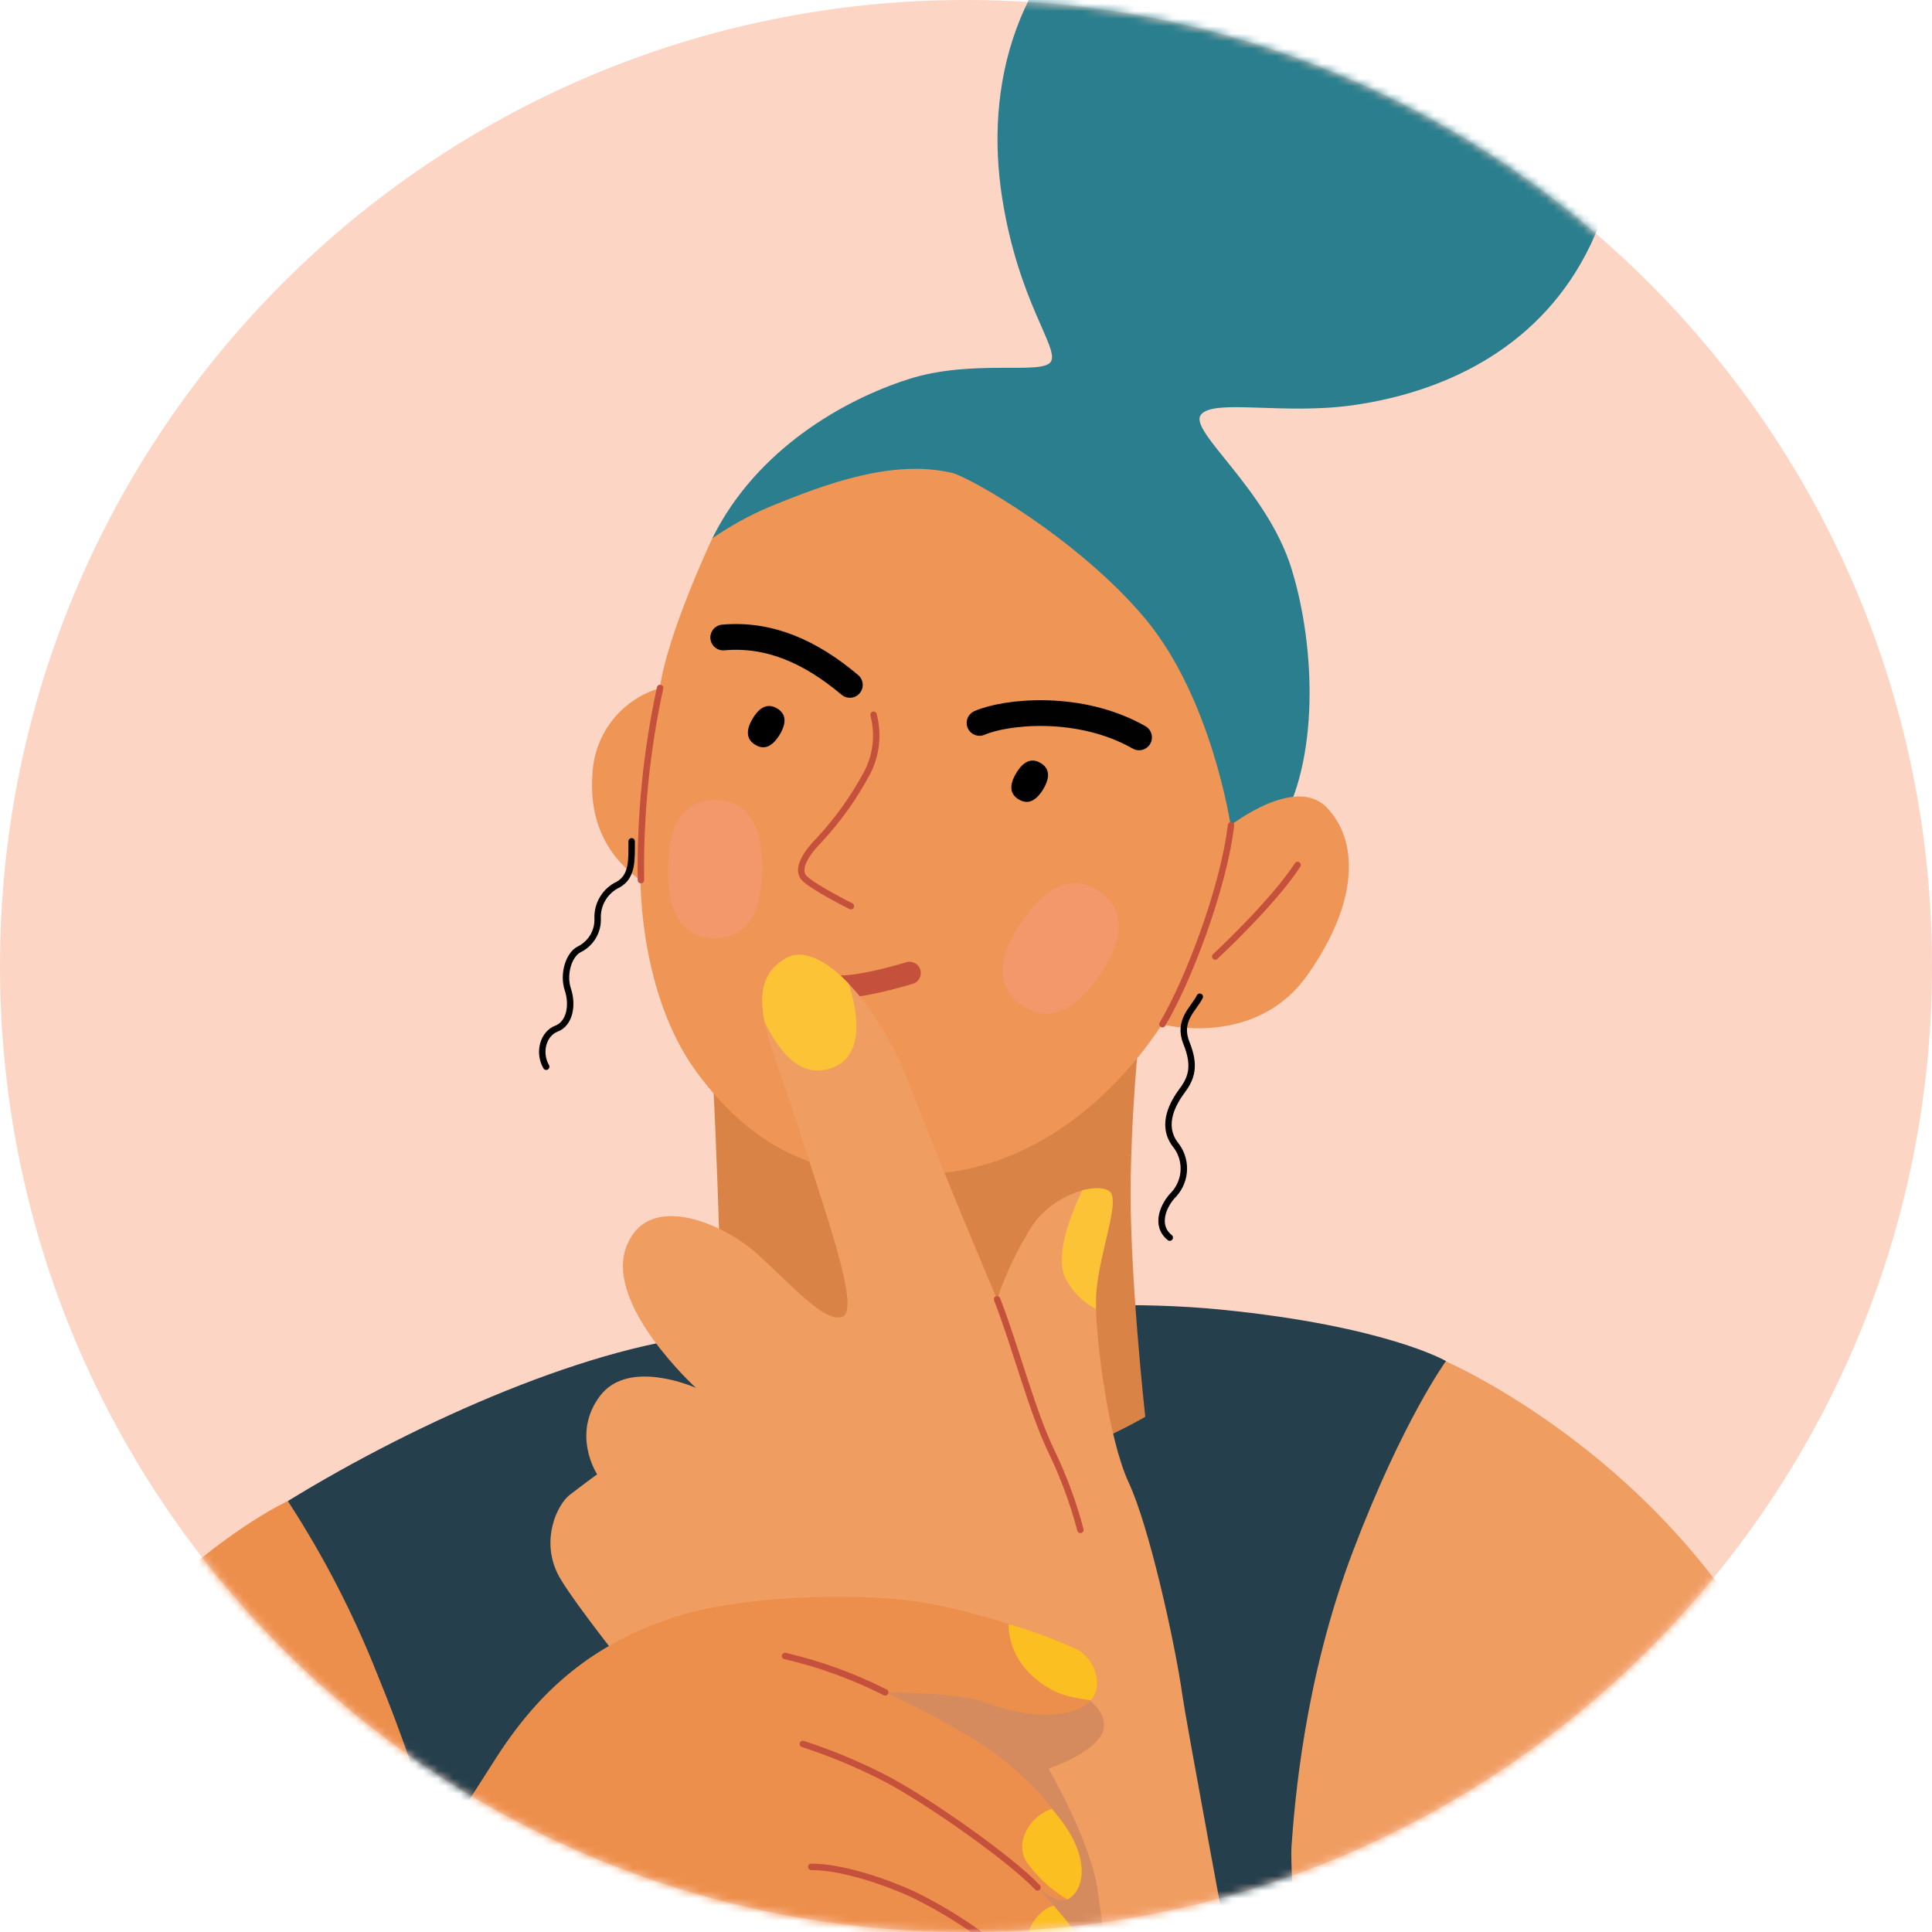 <svg width="258" height="258" viewBox="0 0 258 258" fill="none" xmlns="http://www.w3.org/2000/svg">
<g clip-path="url(#clip0_1237_3734)">
<path d="M129 258C200.245 258 258 200.245 258 129C258 57.755 200.245 0 129 0C57.755 0 0 57.755 0 129C0 200.245 57.755 258 129 258Z" fill="#FDD5C5"/>
<mask id="mask0_1237_3734" style="mask-type:luminance" maskUnits="userSpaceOnUse" x="0" y="0" width="258" height="258">
<path d="M129 258C200.245 258 258 200.245 258 129C258 57.755 200.245 0 129 0C57.755 0 0 57.755 0 129C0 200.245 57.755 258 129 258Z" fill="white"/>
</mask>
<g mask="url(#mask0_1237_3734)">
<path d="M38.44 200.45C55.9 189.73 79.54 179.29 96.03 178.19C112.52 177.09 141.12 172.69 163.11 174.89C185.1 177.09 193.11 181.76 193.11 181.76C193.11 181.76 183.49 350.28 174.7 377.22C165.91 404.16 174.15 374.47 174.15 374.47C174.15 374.47 181.29 460.79 180.15 472.33C180.15 472.33 137.82 487.18 85.04 485.53C32.26 483.88 2.57 471.78 2.57 471.78C2.57 471.78 28.96 405.78 42.7 377.78C56.44 349.78 38.44 200.45 38.44 200.45Z" fill="#253F4C"/>
<path d="M94.93 140C95.76 150.17 96.58 183.43 96.58 183.43C96.58 183.43 104.83 199.43 120.78 199.1C136.73 198.77 152.94 189.2 152.94 189.2C152.94 189.2 150.74 169.39 151 157C151.26 144.61 152.38 136.11 152.38 136.11L94.93 140Z" fill="#D98346"/>
<path d="M95.12 71.89C101 60 112.71 53.38 121.33 50.63C129.95 47.88 139.19 50.13 140.33 48.3C141.47 46.47 136.02 40.36 133.83 26.44C131.54 11.87 135.11 -5.08 151.97 -15.89C168.83 -26.7 191.97 -23.18 203.56 -11.22C214.66 0.28 220.24 16.32 212.36 32.78C206 46 193.58 52.28 180.7 54.11C171.36 55.44 162.01 53.2 160.36 55.4C158.71 57.6 169.16 65.29 172.46 75.92C175.76 86.55 176.12 101.76 170.81 110.38C165.5 119 147.72 121.74 147.72 121.74L95.12 71.89Z" fill="#2B7E8E"/>
<path d="M127.1 63.14C119.21 61.32 110.47 64.52 102.77 67.68C100.083 68.818 97.519 70.229 95.12 71.89C95.12 71.89 89.07 84.72 88.12 91.89C85.629 92.619 83.425 94.103 81.813 96.138C80.201 98.173 79.26 100.658 79.12 103.25C78.39 112.6 84.12 116.45 85.54 117.55C85.54 117.55 85.35 132.76 93.05 143.2C100.75 153.64 110.46 158.6 126.41 156.58C142.36 154.56 152.06 141.58 155.18 136.79C155.18 136.79 167.64 140.09 174.61 130.19C181.58 120.29 181.39 112.19 177.17 107.83C172.95 103.47 164.34 110.22 164.34 110.22C164.34 110.22 161.83 93.33 153 82.7C144.17 72.07 129.48 63.69 127.1 63.14Z" fill="#EF9657"/>
<path d="M104.12 98.11C103.12 99.72 102.06 100.18 100.87 99.47C99.68 98.76 99.55 97.57 100.51 95.96C101.47 94.35 102.57 93.89 103.77 94.6C104.97 95.31 105.08 96.5 104.12 98.11ZM139.31 105.4C138.31 107.01 137.25 107.47 136.05 106.76C134.85 106.05 134.74 104.86 135.7 103.25C136.66 101.64 137.76 101.18 138.96 101.89C140.16 102.6 140.27 103.78 139.31 105.4Z" fill="black"/>
<g style="mix-blend-mode:multiply" opacity="0.41">
<path d="M95.4 125.27C91.23 125.27 89.14 122.11 89.2 116C89.26 109.89 91.4 106.81 95.57 106.85C99.74 106.89 101.83 110.01 101.77 116.12C101.71 122.23 99.57 125.31 95.4 125.27Z" fill="#F49B87"/>
</g>
<g style="mix-blend-mode:multiply" opacity="0.41">
<path d="M136.45 134.23C133.01 131.87 133.03 128.1 136.45 123.08C139.87 118.06 143.45 116.69 146.85 119.08C150.25 121.47 150.27 125.2 146.85 130.23C143.43 135.26 139.88 136.59 136.45 134.23Z" fill="#F49B87"/>
</g>
<path d="M116.65 95.44C117.336 98.02 117.044 100.762 115.83 103.14C114.108 106.373 111.981 109.374 109.5 112.07C107.72 113.86 106.21 116.07 107.44 117.3C108.67 118.53 113.63 121.01 113.63 121.01M164.39 110.2C163.39 118.67 158.62 131.09 155.23 136.77M173.28 115.51C169.98 120.6 162.28 127.74 162.28 127.74M88.15 91.87C86.324 100.298 85.465 108.907 85.59 117.53" stroke="#C5513D" stroke-width="0.86" stroke-linecap="round" stroke-linejoin="round"/>
<path d="M110.6 131.45C112.53 132.69 121.46 129.94 121.46 129.94" stroke="#C5513D" stroke-width="3.01" stroke-linecap="round" stroke-linejoin="round"/>
<path d="M130.81 96.54C134.25 95.03 144.14 93.93 152.11 98.47M96.58 85.13C102.77 84.58 108.27 87.06 113.49 91.46" stroke="#010101" stroke-width="3.44" stroke-linecap="round" stroke-linejoin="round"/>
<path d="M160.22 133.1C159.4 134.75 157.22 136.27 158.44 139.29C159.66 142.31 159.12 143.96 157.89 145.61C156.66 147.26 155 150.15 156.89 152.76C157.687 153.707 158.114 154.912 158.09 156.15C158.066 157.387 157.593 158.574 156.76 159.49C155.38 160.87 154.15 163.62 156.21 165.27M84.35 112.35C84.35 114.82 84.49 117.02 82.56 118.12C81.705 118.521 80.988 119.167 80.499 119.974C80.009 120.782 79.77 121.717 79.81 122.66C79.841 123.512 79.624 124.355 79.185 125.086C78.747 125.817 78.106 126.406 77.34 126.78C75.97 127.47 75.14 130.08 75.83 132.14C76.52 134.2 76.1 136.68 74.32 137.36C72.54 138.04 71.84 140.53 72.94 142.45" stroke="#010101" stroke-width="0.86" stroke-linecap="round" stroke-linejoin="round"/>
<path d="M141.21 225.93C143.02 226.62 144.41 227.07 145.42 227.36C147.65 225.27 146.21 221.42 143.68 220.16C141.217 219.059 138.689 218.111 136.11 217.32C135.913 219.114 136.303 220.924 137.223 222.476C138.143 224.029 139.542 225.241 141.21 225.93ZM140.06 241.06C139.078 242.03 138.41 243.271 138.141 244.624C137.872 245.977 138.014 247.379 138.55 248.65C139.516 250.533 140.782 252.246 142.3 253.72C142.466 253.673 142.624 253.603 142.77 253.51C144.97 252.05 145.33 247.83 141.67 243.06C141.13 242.36 140.59 241.7 140.06 241.06ZM140.71 254.51C140.131 255.236 139.733 256.088 139.549 256.997C139.365 257.907 139.399 258.847 139.65 259.74C140.16 261.74 141.97 263.54 143.45 264.74C144.17 264.242 144.696 263.509 144.938 262.667C145.181 261.825 145.125 260.926 144.78 260.12C144.29 258.8 142.52 256.57 140.71 254.51ZM142.4 270.37C142.13 269.27 140.29 267.07 138.53 265.15C137.873 265.693 137.388 266.414 137.132 267.227C136.877 268.04 136.862 268.909 137.09 269.73C137.81 271.597 138.925 273.286 140.36 274.68C142.52 273.92 142.88 272.29 142.4 270.37Z" fill="#DF6D58"/>
<path d="M105.11 127.88C109.4 125.59 117.2 133.65 121.6 145.2C126 156.75 133.15 173.51 133.15 173.51C134.331 169.99 135.947 166.63 137.96 163.51C140.84 159.39 146.48 157.88 148.13 159.11C149.78 160.34 146.34 168.32 146.34 173.68C146.34 179.04 147.99 192.1 150.74 198.01C153.49 203.92 156.92 219.45 157.89 226.33C158.86 233.21 178.23 336.15 178.23 336.15C178.23 336.15 172.04 252.44 172.46 246.67C172.88 240.9 174.11 224.4 180.7 207.08C187.29 189.76 193.07 181.79 193.07 181.79C193.07 181.79 229.77 197.6 242.14 235.95C254.51 274.3 254.93 323.37 239.67 365.43C224.41 407.49 193.9 428.07 165 427.66C136.1 427.25 116 405.81 111.84 373.23C107.68 340.65 101.12 244.58 97.84 240.45C94.56 236.32 76.63 214.66 74.43 210.08C72.23 205.5 74.43 200.91 76.08 199.63C77.73 198.35 79.74 196.88 79.74 196.88C79.74 196.88 76.26 191.57 80.11 186.43C83.96 181.29 92.94 185.34 92.94 185.34C92.94 185.34 80.84 174.34 83.59 166.64C86.34 158.94 96.42 163.34 100.82 167.19C105.22 171.04 110.17 176.9 112.55 175.81C114.93 174.72 109.98 161.33 106.68 150.7C103.38 140.07 98.42 131.45 105.11 127.88Z" fill="#F09D62"/>
<path d="M111.15 142.59C115.46 141.02 114.61 135.22 113.32 131.35C110.32 128.18 107.26 126.73 105.11 127.88C101.8 129.65 101.34 132.64 102.11 136.5C104.1 140.45 106.86 144.15 111.15 142.59ZM146.36 174.81V173.65C146.36 168.29 149.8 160.32 148.15 159.08C147.46 158.57 146.08 158.54 144.5 158.96C142.89 162.52 140.74 167.86 142.38 170.9C143.287 172.571 144.673 173.932 146.36 174.81Z" fill="#FCC336"/>
<path d="M133.15 173.51C135.62 179.84 137.82 188.51 140.43 193.86C142.042 197.21 143.331 200.706 144.28 204.3" stroke="#C5513D" stroke-width="0.86" stroke-linecap="round" stroke-linejoin="round"/>
<g style="mix-blend-mode:multiply" opacity="0.26">
<path d="M146.62 252.69C145.79 246.09 140.02 236.19 140.02 236.19C140.02 236.19 147.44 233.72 147.44 230.42C147.44 227.12 142.49 224.42 131.77 221.62C121.77 219.05 98.05 218.62 83.32 222.42C89.13 229.83 95.92 238.07 97.82 240.42C99.52 242.55 102.11 269.21 104.82 298.97C114.57 280.61 132.82 285.82 141.71 279.87C150.74 273.85 147.44 259.28 146.62 252.69Z" fill="#885850"/>
</g>
<path d="M38.44 200.45C38.44 200.45 10 213.24 -10.63 259.42C-25.81 293.42 -32.48 342.3 -27.12 362.92C-21.76 383.54 -12.28 404.16 14.94 408.28C42.16 412.4 57.82 379.83 69.78 360.45C81.74 341.07 102.36 284.99 105.66 278.39C108.96 271.79 112.53 269.27 112.53 269.27C114.901 268.894 117.241 268.342 119.53 267.62C121.18 266.89 126.31 269.09 128.53 270.19C130.75 271.29 136.23 275.5 139.35 274.95C142.47 274.4 143.01 272.57 142.46 270.37C141.91 268.17 135.13 261.58 135.13 261.58C135.13 261.58 139.71 265.58 141.73 265.42C142.324 265.354 142.894 265.15 143.395 264.824C143.896 264.498 144.314 264.06 144.616 263.545C144.918 263.029 145.096 262.45 145.134 261.854C145.173 261.258 145.072 260.661 144.84 260.11C143.74 257.18 136.23 249.66 136.23 249.66C136.23 249.66 140.63 254.98 142.83 253.51C145.03 252.04 145.39 247.83 141.73 243.06C138.418 238.559 134.244 234.762 129.45 231.89C125.807 229.735 122.056 227.769 118.21 226C118.21 226 128.11 226 131.4 227.28C134.69 228.56 140.02 229.85 144.05 228.2C148.08 226.55 146.62 221.6 143.68 220.14C140.74 218.68 129.02 214.64 121.33 213.72C113.64 212.8 98.78 212.99 89.62 216.1C80.46 219.21 72.94 224.35 66.34 234.61C59.74 244.87 58.46 247.08 58.46 247.08C56.248 239.105 53.556 231.271 50.4 223.62C47.2 215.516 43.193 207.753 38.44 200.45Z" fill="#ED8F4C"/>
<path d="M141.67 243.06C141.27 242.553 140.87 242.053 140.47 241.56C137.81 242.33 135.34 245.83 137.09 248.65C138.541 250.676 140.397 252.379 142.54 253.65L142.77 253.52C145 252.05 145.33 247.83 141.67 243.06ZM137.54 260.29C138.54 262.1 141.14 264.43 142.21 265.29C142.743 265.15 143.239 264.897 143.665 264.548C144.091 264.2 144.438 263.764 144.682 263.27C144.925 262.777 145.06 262.236 145.077 261.686C145.094 261.136 144.993 260.588 144.78 260.08C144.29 258.77 142.52 256.54 140.71 254.48C138.83 254.89 136.35 258 137.54 260.29ZM142.4 270.37C142.13 269.27 140.29 267.07 138.53 265.15C136.81 266.07 134.8 268.81 135.99 271.29C136.834 272.732 137.976 273.976 139.34 274.94C142.41 274.38 143 272.56 142.4 270.37ZM143.68 220.16C140.755 218.869 137.748 217.77 134.68 216.87C134.73 222.5 139.68 225.87 142.93 226.57C143.844 226.779 144.769 226.936 145.7 227.04C147.5 224.89 146.09 221.36 143.68 220.16Z" fill="#FCBF22"/>
<path d="M118.21 226C113.962 223.848 109.469 222.217 104.83 221.14M138.55 252.05C135.25 248.47 123.55 240.13 117.66 237.2C114.293 235.496 110.8 234.055 107.21 232.89M135.71 262.22C131.498 258.471 126.786 255.325 121.71 252.87C117.4 250.95 112.09 249.3 108.33 249.3M58.46 247.1C54.07 255.16 48.38 269.27 40.46 280.27C32.54 291.27 15.54 310.32 7.84 324.27C0.14 338.22 -5.68 351.74 -5.68 364" stroke="#C5513D" stroke-width="0.86" stroke-linecap="round" stroke-linejoin="round"/>
</g>
</g>
<defs>
<clipPath id="clip0_1237_3734">
<rect width="258" height="258" fill="white"/>
</clipPath>
</defs>
</svg>
